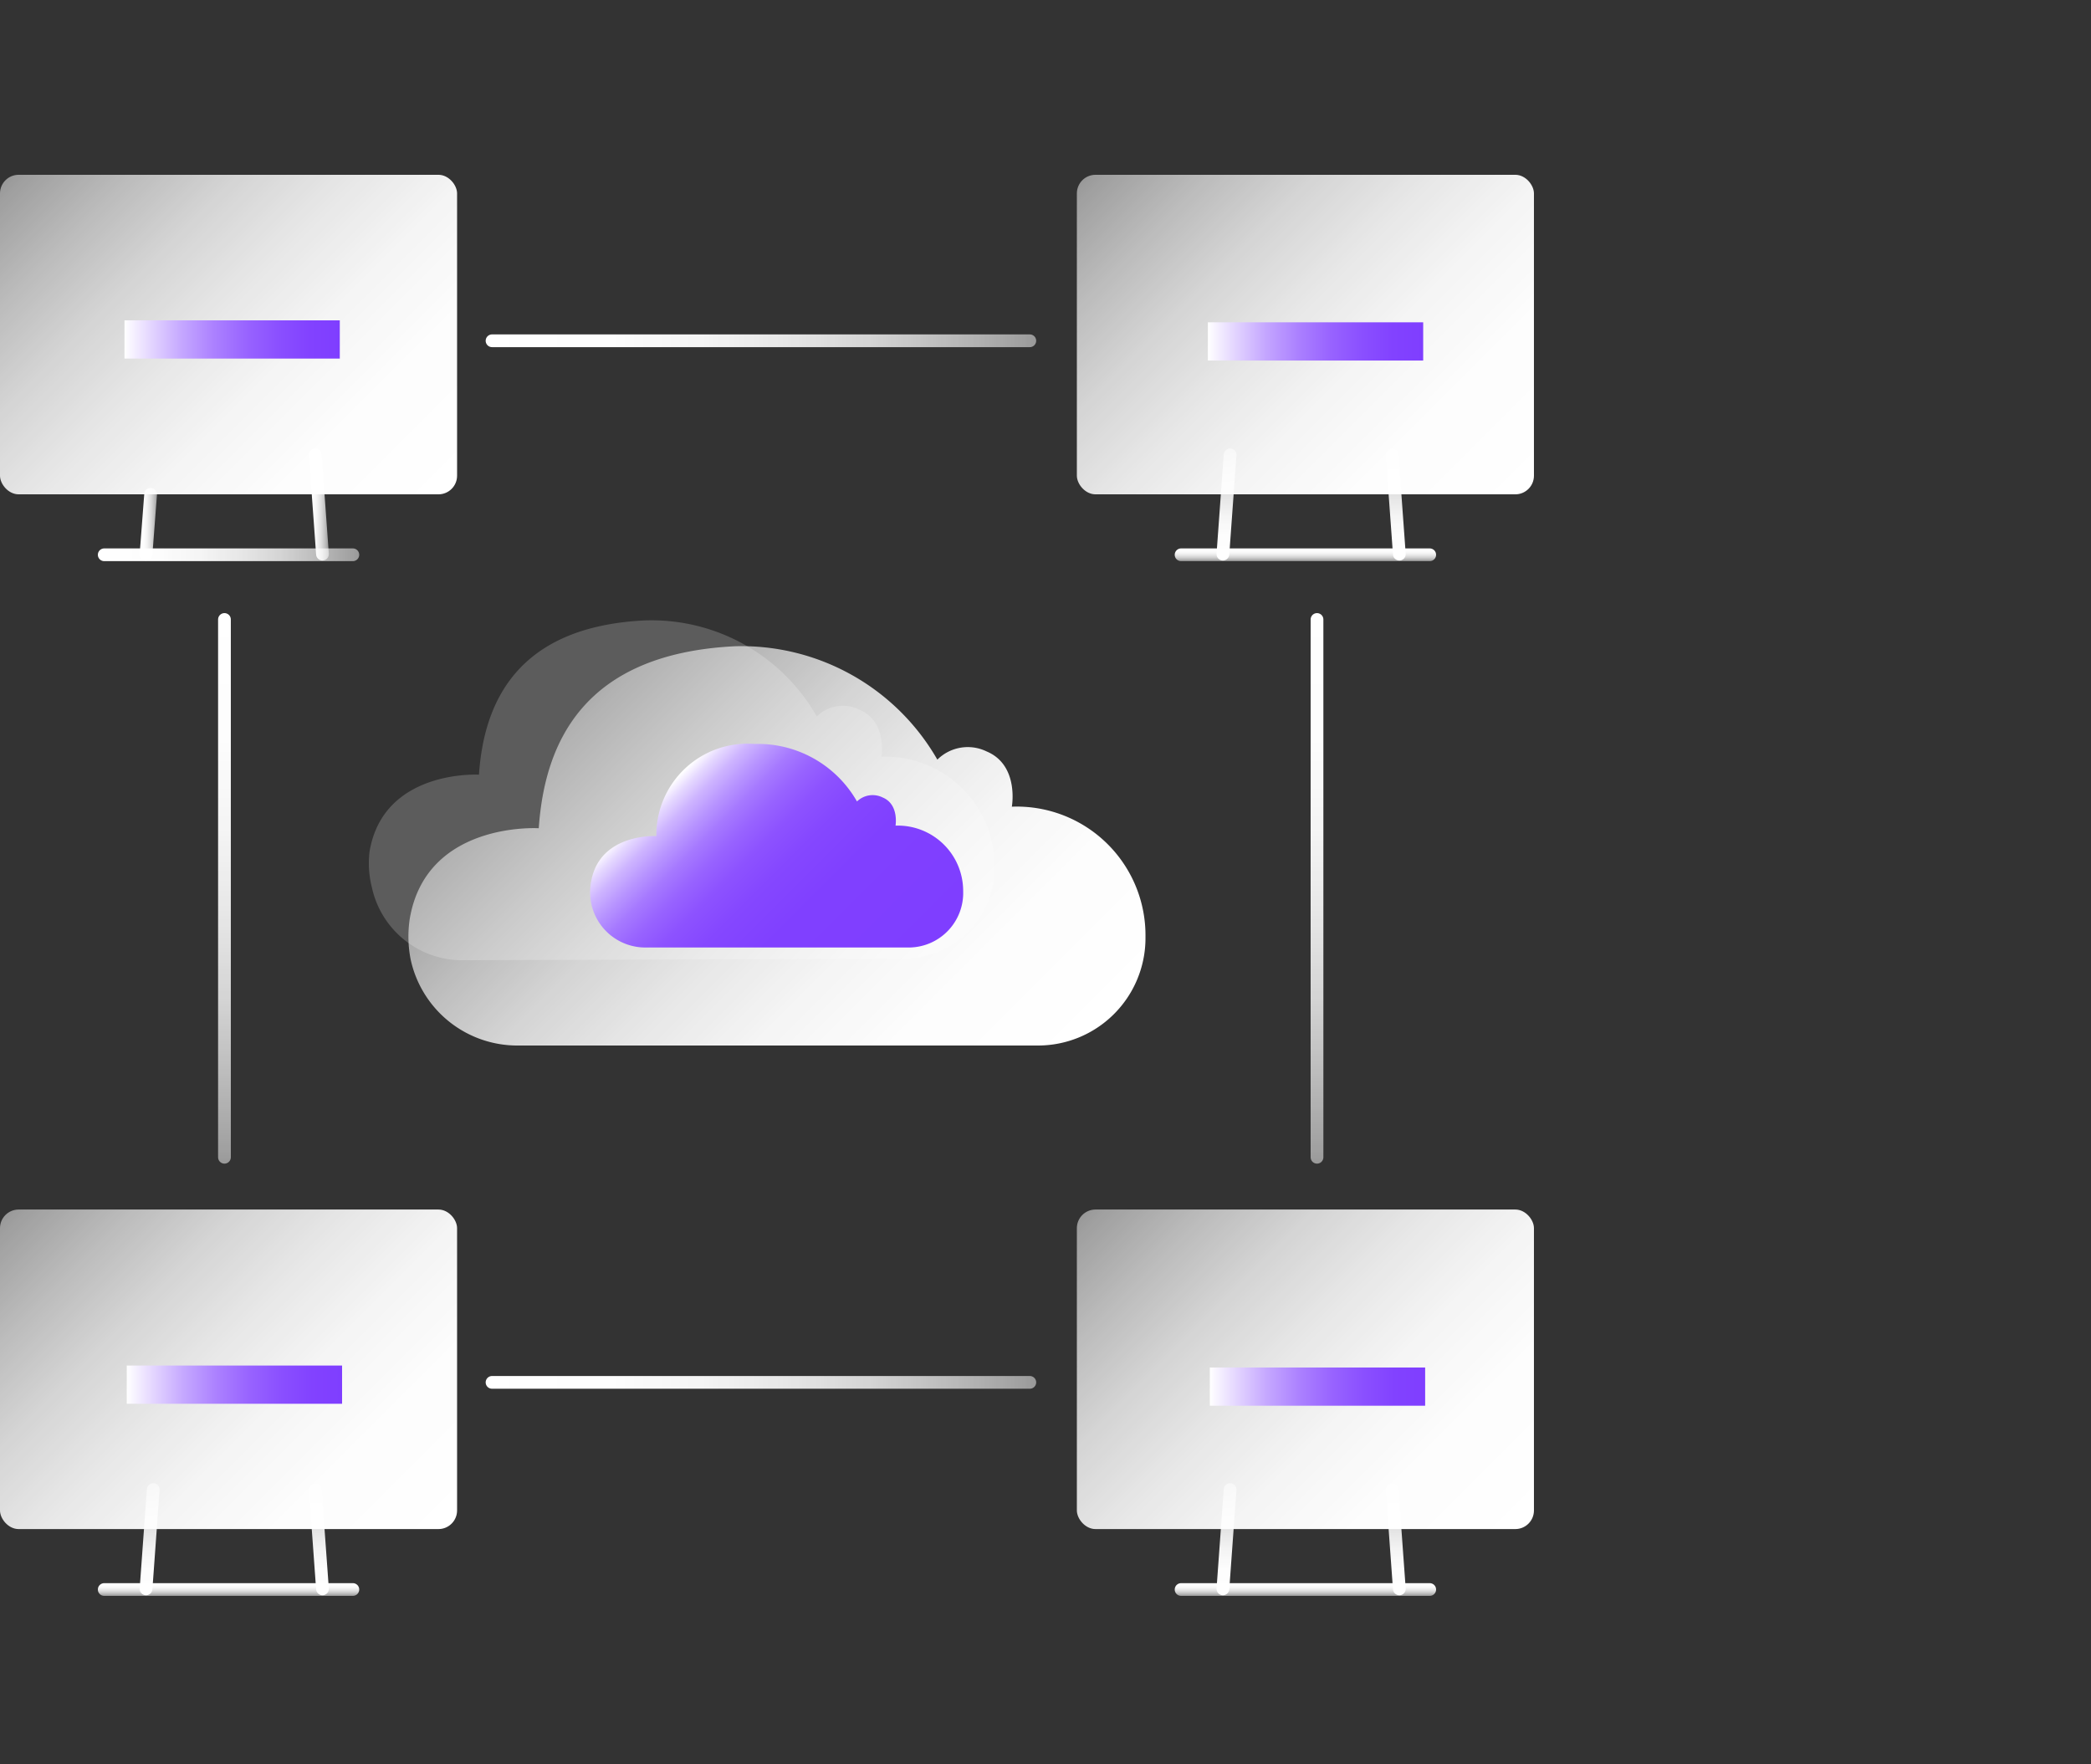<svg id="图层_1" data-name="图层 1" xmlns="http://www.w3.org/2000/svg" xmlns:xlink="http://www.w3.org/1999/xlink" viewBox="0 0 64 54"><rect x="0" y="0" width="64" height="54" fill="#333333" stroke="none"/><defs><style>.cls-1,.cls-10,.cls-11,.cls-13,.cls-14,.cls-15,.cls-17,.cls-18,.cls-19,.cls-2,.cls-20,.cls-21,.cls-22,.cls-23,.cls-24,.cls-3,.cls-5,.cls-6,.cls-7,.cls-9{fill:none;}.cls-1,.cls-10,.cls-11,.cls-13,.cls-14,.cls-15,.cls-17,.cls-18,.cls-19,.cls-2,.cls-20,.cls-3,.cls-5,.cls-6,.cls-7,.cls-9{stroke-linecap:round;stroke-linejoin:round;stroke-width:0.39px;}.cls-1{stroke:url(#未命名的渐变_6);}.cls-2{stroke:url(#未命名的渐变_6-2);}.cls-3{stroke:url(#未命名的渐变_6-3);}.cls-4{fill:url(#未命名的渐变_6-4);}.cls-5{stroke:url(#未命名的渐变_6-5);}.cls-6{stroke:url(#未命名的渐变_6-6);}.cls-7{stroke:url(#未命名的渐变_6-7);}.cls-8{fill:url(#未命名的渐变_6-8);}.cls-9{stroke:url(#未命名的渐变_6-9);}.cls-10{stroke:url(#未命名的渐变_6-10);}.cls-11{stroke:url(#未命名的渐变_6-11);}.cls-12{fill:url(#未命名的渐变_6-12);}.cls-13{stroke:url(#未命名的渐变_6-13);}.cls-14{stroke:url(#未命名的渐变_6-14);}.cls-15{stroke:url(#未命名的渐变_6-15);}.cls-16{fill:url(#未命名的渐变_6-16);}.cls-17{stroke:url(#未命名的渐变_6-17);}.cls-18{stroke:url(#未命名的渐变_6-18);}.cls-19{stroke:url(#未命名的渐变_6-19);}.cls-20{stroke:url(#未命名的渐变_6-20);}.cls-21,.cls-22,.cls-23,.cls-24{stroke-miterlimit:10;stroke-width:1.17px;}.cls-21{stroke:url(#未命名的渐变_131);}.cls-22{stroke:url(#未命名的渐变_131-2);}.cls-23{stroke:url(#未命名的渐变_131-3);}.cls-24{stroke:url(#未命名的渐变_131-4);}.cls-25{fill:#fff;opacity:0.2;}.cls-26{fill:url(#未命名的渐变_6-21);}.cls-27{fill:url(#未命名的渐变_150);}</style><linearGradient id="未命名的渐变_6" x1="4.28" y1="16.04" x2="4.81" y2="16.04" gradientUnits="userSpaceOnUse"><stop offset="0" stop-color="#fff"/><stop offset="0.22" stop-color="#fff" stop-opacity="0.99"/><stop offset="0.39" stop-color="#fff" stop-opacity="0.95"/><stop offset="0.55" stop-color="#fff" stop-opacity="0.88"/><stop offset="0.7" stop-color="#fff" stop-opacity="0.79"/><stop offset="0.84" stop-color="#fff" stop-opacity="0.67"/><stop offset="0.98" stop-color="#fff" stop-opacity="0.53"/><stop offset="1" stop-color="#fff" stop-opacity="0.5"/></linearGradient><linearGradient id="未命名的渐变_6-2" x1="9.45" y1="15.44" x2="10.06" y2="15.44" xlink:href="#未命名的渐变_6"/><linearGradient id="未命名的渐变_6-3" x1="3" y1="16.98" x2="10.99" y2="16.98" xlink:href="#未命名的渐变_6"/><linearGradient id="未命名的渐变_6-4" x1="12.77" y1="16.02" x2="1.22" y2="4.47" xlink:href="#未命名的渐变_6"/><linearGradient id="未命名的渐变_6-5" x1="37.54" y1="17.15" x2="37.54" y2="13.73" xlink:href="#未命名的渐变_6"/><linearGradient id="未命名的渐变_6-6" x1="42.72" y1="17.15" x2="42.72" y2="13.73" xlink:href="#未命名的渐变_6"/><linearGradient id="未命名的渐变_6-7" x1="39.95" y1="16.78" x2="39.95" y2="17.17" xlink:href="#未命名的渐变_6"/><linearGradient id="未命名的渐变_6-8" x1="45.73" y1="16.02" x2="34.18" y2="4.47" xlink:href="#未命名的渐变_6"/><linearGradient id="未命名的渐变_6-9" x1="4.58" y1="48.82" x2="4.58" y2="45.39" xlink:href="#未命名的渐变_6"/><linearGradient id="未命名的渐变_6-10" x1="9.76" y1="48.82" x2="9.76" y2="45.39" xlink:href="#未命名的渐变_6"/><linearGradient id="未命名的渐变_6-11" x1="6.99" y1="48.45" x2="6.99" y2="48.84" xlink:href="#未命名的渐变_6"/><linearGradient id="未命名的渐变_6-12" x1="12.77" y1="47.69" x2="1.22" y2="36.14" xlink:href="#未命名的渐变_6"/><linearGradient id="未命名的渐变_6-13" x1="37.54" y1="48.82" x2="37.54" y2="45.39" xlink:href="#未命名的渐变_6"/><linearGradient id="未命名的渐变_6-14" x1="42.72" y1="48.82" x2="42.72" y2="45.39" xlink:href="#未命名的渐变_6"/><linearGradient id="未命名的渐变_6-15" x1="39.95" y1="48.45" x2="39.95" y2="48.84" xlink:href="#未命名的渐变_6"/><linearGradient id="未命名的渐变_6-16" x1="45.73" y1="47.69" x2="34.18" y2="36.14" xlink:href="#未命名的渐变_6"/><linearGradient id="未命名的渐变_6-17" x1="14.86" y1="10.43" x2="31.71" y2="10.43" xlink:href="#未命名的渐变_6"/><linearGradient id="未命名的渐变_6-18" x1="831.37" y1="-298.1" x2="848.22" y2="-298.1" gradientTransform="translate(-291.22 -812.6) rotate(90)" xlink:href="#未命名的渐变_6"/><linearGradient id="未命名的渐变_6-19" x1="831.37" y1="-331.53" x2="848.22" y2="-331.53" gradientTransform="translate(-291.22 -812.6) rotate(90)" xlink:href="#未命名的渐变_6"/><linearGradient id="未命名的渐变_6-20" x1="14.86" y1="42.31" x2="31.71" y2="42.31" xlink:href="#未命名的渐变_6"/><linearGradient id="未命名的渐变_131" x1="3.81" y1="10.39" x2="10.4" y2="10.39" gradientUnits="userSpaceOnUse"><stop offset="0" stop-color="#fff"/><stop offset="0.13" stop-color="#e2d3ff"/><stop offset="0.27" stop-color="#c4a6ff"/><stop offset="0.42" stop-color="#ab80ff"/><stop offset="0.57" stop-color="#9863ff"/><stop offset="0.72" stop-color="#8a4fff"/><stop offset="0.86" stop-color="#8242ff"/><stop offset="1" stop-color="#7f3eff"/></linearGradient><linearGradient id="未命名的渐变_131-2" x1="36.97" y1="10.45" x2="43.56" y2="10.45" xlink:href="#未命名的渐变_131"/><linearGradient id="未命名的渐变_131-3" x1="3.88" y1="42.38" x2="10.47" y2="42.38" xlink:href="#未命名的渐变_131"/><linearGradient id="未命名的渐变_131-4" x1="37.03" y1="42.44" x2="43.62" y2="42.44" xlink:href="#未命名的渐变_131"/><linearGradient id="未命名的渐变_6-21" x1="30.18" y1="34.95" x2="17.35" y2="22.12" xlink:href="#未命名的渐变_6"/><linearGradient id="未命名的渐变_150" x1="27.02" y1="30.49" x2="20.52" y2="23.99" gradientUnits="userSpaceOnUse"><stop offset="0" stop-color="#7f3eff"/><stop offset="0.39" stop-color="#8040ff"/><stop offset="0.54" stop-color="#8547ff"/><stop offset="0.64" stop-color="#8d52ff"/><stop offset="0.72" stop-color="#9863ff"/><stop offset="0.79" stop-color="#a679ff"/><stop offset="0.85" stop-color="#b895ff"/><stop offset="0.91" stop-color="#ceb5ff"/><stop offset="0.96" stop-color="#e6d9ff"/><stop offset="1" stop-color="#fff"/></linearGradient></defs><title>1</title><line class="cls-1" x1="4.47" y1="16.96" x2="4.61" y2="15.13"/><line class="cls-2" x1="9.87" y1="16.96" x2="9.65" y2="13.92"/><line class="cls-3" x1="3.19" y1="16.98" x2="10.8" y2="16.98"/><rect class="cls-4" y="5.35" width="13.99" height="9.78" rx="0.57"/><line class="cls-5" x1="37.43" y1="16.96" x2="37.65" y2="13.92"/><line class="cls-6" x1="42.83" y1="16.96" x2="42.61" y2="13.92"/><line class="cls-7" x1="36.15" y1="16.98" x2="43.76" y2="16.98"/><rect class="cls-8" x="32.96" y="5.35" width="13.99" height="9.78" rx="0.57"/><line class="cls-9" x1="4.47" y1="48.63" x2="4.69" y2="45.59"/><line class="cls-10" x1="9.87" y1="48.63" x2="9.65" y2="45.59"/><line class="cls-11" x1="3.19" y1="48.65" x2="10.8" y2="48.65"/><rect class="cls-12" y="37.02" width="13.99" height="9.78" rx="0.57"/><line class="cls-13" x1="37.43" y1="48.63" x2="37.65" y2="45.59"/><line class="cls-14" x1="42.83" y1="48.63" x2="42.61" y2="45.59"/><line class="cls-15" x1="36.15" y1="48.65" x2="43.76" y2="48.65"/><rect class="cls-16" x="32.96" y="37.02" width="13.99" height="9.78" rx="0.57"/><line class="cls-17" x1="15.06" y1="10.43" x2="31.52" y2="10.43"/><line class="cls-18" x1="6.87" y1="18.96" x2="6.87" y2="35.42"/><line class="cls-19" x1="40.31" y1="18.96" x2="40.31" y2="35.42"/><line class="cls-20" x1="15.06" y1="42.31" x2="31.52" y2="42.31"/><line class="cls-21" x1="3.81" y1="10.39" x2="10.4" y2="10.39"/><line class="cls-22" x1="36.97" y1="10.45" x2="43.56" y2="10.45"/><line class="cls-23" x1="3.88" y1="42.38" x2="10.47" y2="42.38"/><line class="cls-24" x1="37.03" y1="42.44" x2="43.62" y2="42.44"/><path class="cls-25" d="M11.31,26.07c.42-2.53,3.35-2.36,3.35-2.36.15-2.22,1.17-4.52,5.05-4.72A5.82,5.82,0,0,1,25,21.93a1.13,1.13,0,0,1,1.32-.2c.84.36.66,1.43.66,1.43a3.35,3.35,0,0,1,3.46,3.41v.06a2.79,2.79,0,0,1-2.78,2.71l-13.49.05a2.83,2.83,0,0,1-2.79-2.24A3,3,0,0,1,11.31,26.07Z"/><path class="cls-26" d="M12.54,28.13c.5-3,3.95-2.78,3.95-2.78.18-2.62,1.37-5.34,6-5.57a6.91,6.91,0,0,1,6.2,3.47A1.32,1.32,0,0,1,30.2,23c1,.42.77,1.69.77,1.69a3.94,3.94,0,0,1,4.09,4v.07A3.29,3.29,0,0,1,31.78,32L15.87,32a3.34,3.34,0,0,1-3.3-2.63A3.63,3.63,0,0,1,12.54,28.13Z"/><path class="cls-27" d="M18.09,27c.25-1.51,2-1.41,2-1.41a2.79,2.79,0,0,1,3-2.82,3.49,3.49,0,0,1,3.14,1.76.69.69,0,0,1,.79-.12c.5.21.39.86.39.86a2,2,0,0,1,2.07,2v0A1.67,1.67,0,0,1,27.83,29l-8.06,0a1.69,1.69,0,0,1-1.67-1.33A1.76,1.76,0,0,1,18.09,27Z"/></svg>